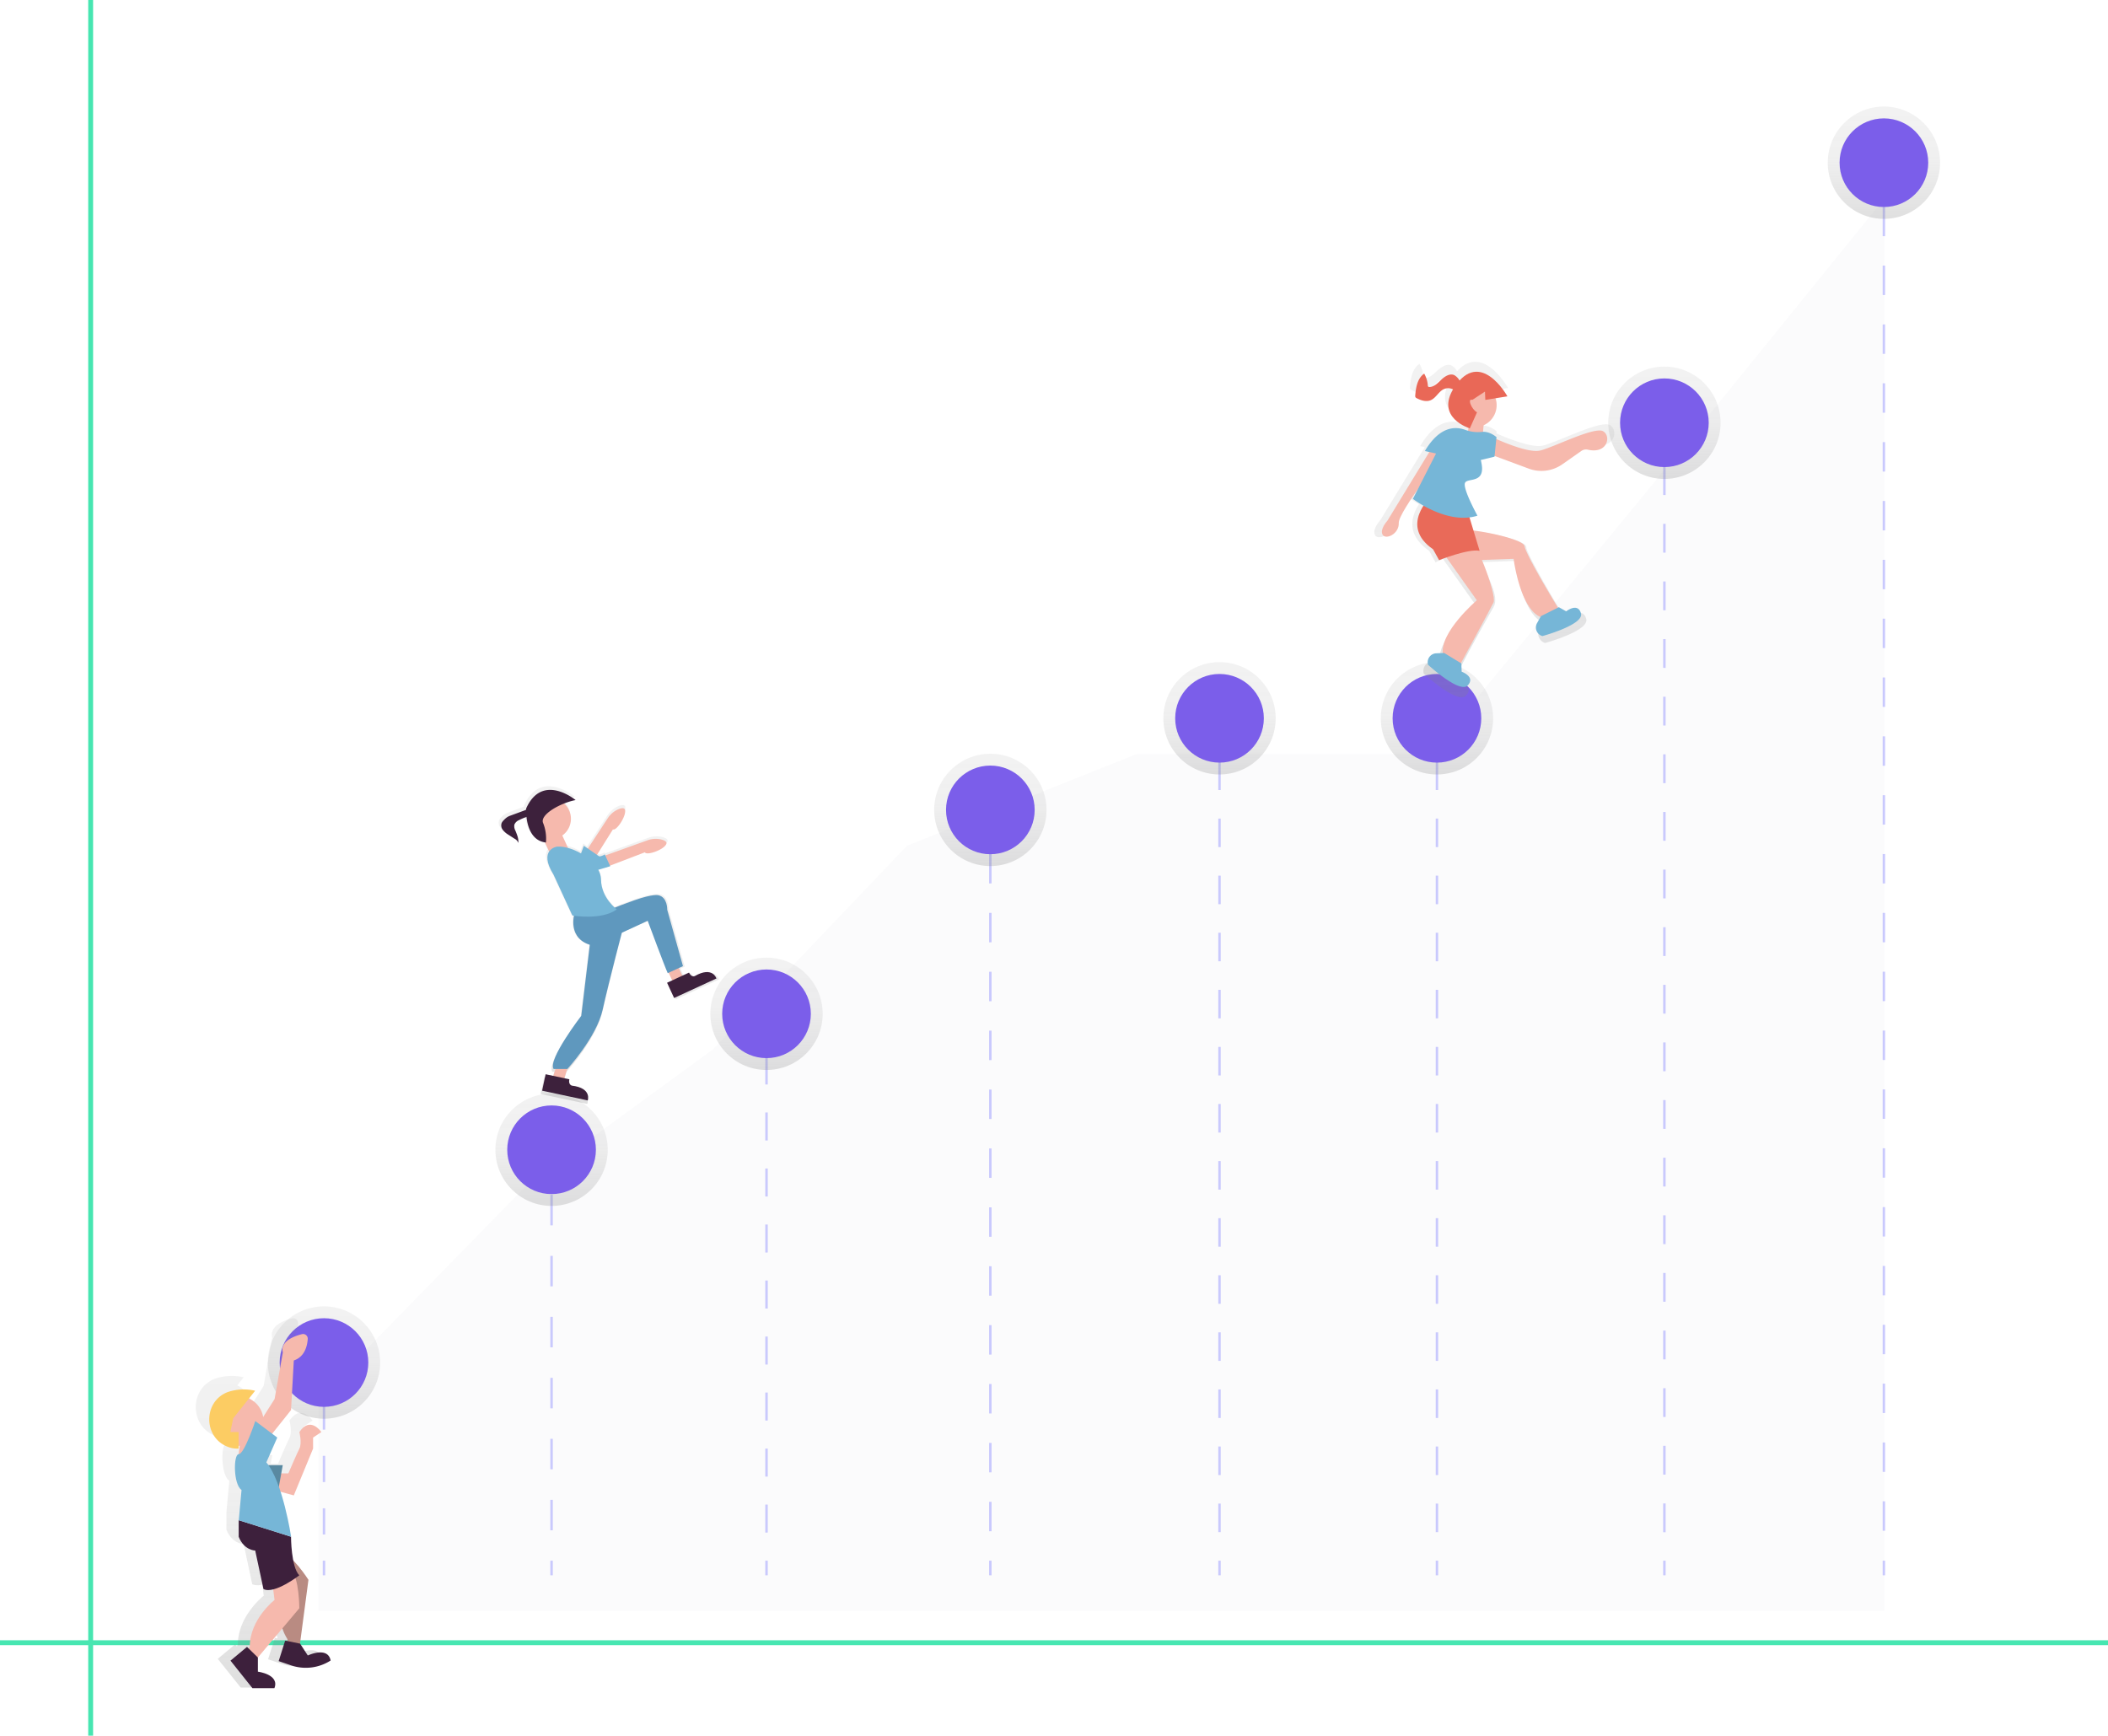 <svg id="764c810a-bab7-4802-bb71-9ae745d19308" data-name="Layer 1" xmlns="http://www.w3.org/2000/svg" xmlns:xlink="http://www.w3.org/1999/xlink" width="864" height="711.45" viewBox="0 0 864 711.45"><defs><linearGradient id="6291c723-99b1-4c03-941d-496de5831e5b" x1="132.79" y1="581.52" x2="132.79" y2="535.49" gradientUnits="userSpaceOnUse"><stop offset="0" stop-color="gray" stop-opacity=".25"/><stop offset=".54" stop-color="gray" stop-opacity=".12"/><stop offset="1" stop-color="gray" stop-opacity=".1"/></linearGradient><linearGradient id="d71a292b-8820-41bb-9dc7-f2a60c9bc3ee" x1="226.07" y1="494.3" x2="226.07" y2="448.27" xlink:href="#6291c723-99b1-4c03-941d-496de5831e5b"/><linearGradient id="b07f20a8-6543-470a-b5cb-0fb096405c43" x1="314.17" y1="438.58" x2="314.17" y2="392.55" xlink:href="#6291c723-99b1-4c03-941d-496de5831e5b"/><linearGradient id="6aa14577-3b42-4412-9e15-884b541593a4" x1="405.91" y1="355" x2="405.91" y2="308.96" xlink:href="#6291c723-99b1-4c03-941d-496de5831e5b"/><linearGradient id="1a6e75f4-7702-493f-91f8-23b75c57202e" x1="499.84" y1="317.44" x2="499.84" y2="271.41" xlink:href="#6291c723-99b1-4c03-941d-496de5831e5b"/><linearGradient id="69f09af1-cb6e-46b3-b82f-41ad580f3435" x1="588.96" y1="317.44" x2="588.96" y2="271.41" xlink:href="#6291c723-99b1-4c03-941d-496de5831e5b"/><linearGradient id="7e3938da-b13a-4438-a481-60c575731d4d" x1="682.18" y1="196.31" x2="682.18" y2="150.27" xlink:href="#6291c723-99b1-4c03-941d-496de5831e5b"/><linearGradient id="877f8c01-43d1-4197-b7a7-c36397a45ebe" x1="772.15" y1="89.71" x2="772.15" y2="43.67" xlink:href="#6291c723-99b1-4c03-941d-496de5831e5b"/><linearGradient id="10bcfed7-88a8-49e0-b2e6-536eb8b38eb5" x1="1136.24" y1="225.44" x2="1136.24" y2="88.25" gradientTransform="translate(-360.39 200.13) rotate(-2.32)" xlink:href="#6291c723-99b1-4c03-941d-496de5831e5b"/><linearGradient id="4ff5d749-7ea3-4c65-a2ea-5005e9b55377" x1="274.12" y1="785.99" x2="274.12" y2="634.59" xlink:href="#6291c723-99b1-4c03-941d-496de5831e5b"/><linearGradient id="89b43f60-1d31-4d7f-abff-96bbef0aad5c" x1="417.52" y1="546.79" x2="417.52" y2="416.57" xlink:href="#6291c723-99b1-4c03-941d-496de5831e5b"/></defs><title>growing</title><polygon points="130.53 660.4 130.53 573.19 215.74 485.97 292.09 430.25 371.76 346.66 465.82 309.11 586.43 309.11 686.02 187.97 772.33 81.37 772.33 660.4 130.53 660.4" fill="#eceff1" opacity=".2"/><g opacity=".2"><line x1="132.79" y1="558.51" x2="132.79" y2="645.72" fill="#7b5eea"/><line x1="132.79" y1="558.51" x2="132.79" y2="564.51" fill="none" stroke="blue" stroke-miterlimit="10"/><line x1="132.79" y1="575.25" x2="132.79" y2="634.35" fill="none" stroke="blue" stroke-miterlimit="10" stroke-dasharray="10.75 10.75"/><line x1="132.79" y1="639.72" x2="132.79" y2="645.72" fill="none" stroke="blue" stroke-miterlimit="10"/><line x1="226.07" y1="471.29" x2="226.07" y2="645.72" fill="#7b5eea"/><line x1="226.07" y1="471.29" x2="226.07" y2="477.29" fill="none" stroke="blue" stroke-miterlimit="10"/><line x1="226.07" y1="489.78" x2="226.07" y2="633.48" fill="none" stroke="blue" stroke-miterlimit="10" stroke-dasharray="12.5 12.5"/><line x1="226.07" y1="639.72" x2="226.07" y2="645.72" fill="none" stroke="blue" stroke-miterlimit="10"/><line x1="314.17" y1="415.56" x2="314.17" y2="645.72" fill="#7b5eea"/><line x1="314.17" y1="415.56" x2="314.17" y2="421.56" fill="none" stroke="blue" stroke-miterlimit="10"/><line x1="314.17" y1="433.05" x2="314.17" y2="633.98" fill="none" stroke="blue" stroke-miterlimit="10" stroke-dasharray="11.48 11.48"/><line x1="314.17" y1="639.72" x2="314.17" y2="645.72" fill="none" stroke="blue" stroke-miterlimit="10"/><line x1="405.91" y1="331.98" x2="405.91" y2="645.72" fill="#7b5eea"/><line x1="405.91" y1="331.98" x2="405.91" y2="337.98" fill="none" stroke="blue" stroke-miterlimit="10"/><line x1="405.91" y1="350.05" x2="405.91" y2="633.69" fill="none" stroke="blue" stroke-miterlimit="10" stroke-dasharray="12.07 12.07"/><line x1="405.91" y1="639.72" x2="405.91" y2="645.72" fill="none" stroke="blue" stroke-miterlimit="10"/><line x1="499.84" y1="294.43" x2="499.84" y2="645.72" fill="#7b5eea"/><line x1="499.84" y1="294.43" x2="499.84" y2="300.43" fill="none" stroke="blue" stroke-miterlimit="10"/><line x1="499.84" y1="312.13" x2="499.84" y2="633.87" fill="none" stroke="blue" stroke-miterlimit="10" stroke-dasharray="11.7 11.7"/><line x1="499.84" y1="639.72" x2="499.84" y2="645.72" fill="none" stroke="blue" stroke-miterlimit="10"/><line x1="588.96" y1="294.43" x2="588.96" y2="645.72" fill="#7b5eea"/><line x1="588.96" y1="294.43" x2="588.96" y2="300.43" fill="none" stroke="blue" stroke-miterlimit="10"/><line x1="588.96" y1="312.13" x2="588.96" y2="633.87" fill="none" stroke="blue" stroke-miterlimit="10" stroke-dasharray="11.7 11.7"/><line x1="588.96" y1="639.72" x2="588.96" y2="645.72" fill="none" stroke="blue" stroke-miterlimit="10"/><line x1="682.18" y1="173.29" x2="682.18" y2="645.72" fill="#7b5eea"/><line x1="682.18" y1="173.29" x2="682.18" y2="179.29" fill="none" stroke="blue" stroke-miterlimit="10"/><line x1="682.18" y1="191.1" x2="682.18" y2="633.82" fill="none" stroke="blue" stroke-miterlimit="10" stroke-dasharray="11.81 11.81"/><line x1="682.18" y1="639.72" x2="682.18" y2="645.72" fill="none" stroke="blue" stroke-miterlimit="10"/><line x1="772.15" y1="66.69" x2="772.15" y2="645.72" fill="#7b5eea"/><line x1="772.15" y1="66.69" x2="772.15" y2="72.69" fill="none" stroke="blue" stroke-miterlimit="10"/><line x1="772.15" y1="84.75" x2="772.15" y2="633.69" fill="none" stroke="blue" stroke-miterlimit="10" stroke-dasharray="12.06 12.06"/><line x1="772.15" y1="639.72" x2="772.15" y2="645.72" fill="none" stroke="blue" stroke-miterlimit="10"/></g><circle cx="132.79" cy="558.51" r="23.02" fill="url(#6291c723-99b1-4c03-941d-496de5831e5b)"/><circle cx="226.07" cy="471.29" r="23.02" fill="url(#d71a292b-8820-41bb-9dc7-f2a60c9bc3ee)"/><circle cx="314.17" cy="415.56" r="23.02" fill="url(#b07f20a8-6543-470a-b5cb-0fb096405c43)"/><circle cx="405.91" cy="331.98" r="23.02" fill="url(#6aa14577-3b42-4412-9e15-884b541593a4)"/><circle cx="499.84" cy="294.43" r="23.02" fill="url(#1a6e75f4-7702-493f-91f8-23b75c57202e)"/><circle cx="588.96" cy="294.43" r="23.02" fill="url(#69f09af1-cb6e-46b3-b82f-41ad580f3435)"/><circle cx="682.18" cy="173.29" r="23.02" fill="url(#7e3938da-b13a-4438-a481-60c575731d4d)"/><circle cx="772.15" cy="66.69" r="23.02" fill="url(#877f8c01-43d1-4197-b7a7-c36397a45ebe)"/><circle cx="132.79" cy="558.51" r="18.17" fill="#7b5eea"/><circle cx="226.07" cy="471.29" r="18.17" fill="#7b5eea"/><circle cx="314.17" cy="415.56" r="18.17" fill="#7b5eea"/><circle cx="405.91" cy="331.98" r="18.17" fill="#7b5eea"/><circle cx="499.84" cy="294.43" r="18.17" fill="#7b5eea"/><circle cx="588.96" cy="294.43" r="18.17" fill="#7b5eea"/><circle cx="682.18" cy="173.29" r="18.17" fill="#7b5eea"/><circle cx="772.15" cy="66.69" r="18.17" fill="#7b5eea"/><path d="M827.92 268.54c-3.72-2.27-21.51 6.93-27.51 8.38-4.39 1.07-14.17-2.85-19.09-5l.09-.87s-2.77-2.54-6.11-2.3c2.77-3 4.74-8.79 4.79-14.44l6-1s-10.27-18.6-20.92-6.84a5 5 0 00-2.32-2.42c-1.94-.78-4 .58-5.57 2s-3.14 3.15-5.23 3.17a.72.72.0 01-.44-.1.83.83.0 01-.24-.64 12.09 12.09.0 00-1.58-5.09c-2.95 2-3.63 6-3.91 9.6a1.29 1.29.0 00.06.64 1.27 1.27.0 00.62.53c1.87 1 4.1 1.67 6 .86 2.33-1 3.45-3.77 5.74-4.83a4.61 4.61.0 014 .13c-5.11 8.73.52 13.53 4.37 15.63a11.45 11.45.0 00.69 1.83c-4.22-1.49-11-1.41-17.28 9.35l1.92.4-18.24 29.93s-3.48 3.77-2.17 6.14 7.25-.29 7.06-5.13c-.09-2.15 4-8.54 8.49-15L745 297.94a45.17 45.17.0 004.61 3c-3 4.55-5.66 12.33 4.15 19.09l2.61 4.74s1.25-.61 3.07-1.38l.62.88c1.75 2.74.66.93.66.93l12.1 17.06s-15.68 13.41-14.81 23l-2.87.12a3.89 3.89.0 00-3.58 5s13.84 12.76 17.32 9-2.66-5.95-2.66-5.95l-.15-3.63-.26-.16c1.83-4.43 12.67-23.63 14.31-26.45 2.25-3.88-1.08-10.11-4.83-18.5l13.57-.49s2.7 21.37 11.62 25.31l.16-.08L799 352.14a3.89 3.89.0 002.32 5.68s18.16-4.93 16.82-9.88-6.45-.91-6.45-.91l-3.15-1.8-.42.21c-1.84-2.68-14.51-24.26-14.54-26.9s-13.73-5.87-23.53-6.83l-1.18-5.64a19.42 19.42.0 004.2-.79s-6.53-11.84-5.42-14.31 9.72.82 6.86-10l6-1.45v-.24l16.3 6a13 13 0 0012-1.56l10.89-7.64C829.57 279.37 831.64 270.81 827.92 268.54z" transform="translate(-168 -94.27)" fill="url(#10bcfed7-88a8-49e0-b2e6-536eb8b38eb5)"/><path d="M769.21 273.41a57.33 57.33.0 012-8.35c1.12-3 5 1.87 5 1.87l-.63 7.73z" transform="translate(-168 -94.27)" fill="#f6b9ad"/><circle cx="772.39" cy="260.38" r="9.04" transform="translate(-206.55 248.31) rotate(-24.42)" fill="#f6b9ad"/><path d="M764.12 324.21l24.26-.87s2.54 20.09 10.92 23.8l7.41-3.51s-13.08-21.31-13.85-25.55c-.61-3.36-27.89-8.78-29.65-5.85-1.12 1.86-1.6 6.24-1.81 9.19A2.62 2.62.0 00764.12 324.21z" transform="translate(-168 -94.27)" fill="#f6b9ad"/><path d="M776.89 275.2a3.39 3.39.0 014.1-1.1c4.51 2 14 5.88 18.27 4.85 5.64-1.37 22.36-10 25.86-7.88 3.32 2 1.73 9.38-6.34 7.52a3.33 3.33.0 00-2.65.54l-7.79 5.46a14.91 14.91.0 01-13.74 1.78l-16.17-6a3.4 3.4.0 01-1.56-5.2z" transform="translate(-168 -94.27)" fill="#f6b9ad"/><path d="M755.89 276.16l-19.21 31.51s-3.27 3.55-2 5.77 6.82-.28 6.63-4.82 19.3-29.24 19.3-29.24z" transform="translate(-168 -94.27)" fill="#f6b9ad"/><path d="M757.6 318.2l15.7 22.13s-15.4 13.15-13.9 22.19l7 4.27s12.55-23 13.76-25.6c1.44-3.09-8-28.13-11.38-28S757.6 318.2 757.6 318.2z" transform="translate(-168 -94.27)" fill="#f6b9ad"/><path d="M785.84 256.73s-11.06-20-21.78-3.67c-8.12 12.41 6.37 16.81 6.37 16.81l3.13-7-2.46-4.45 5.54-3.64.14 3.41z" transform="translate(-168 -94.27)" fill="#e96857"/><path d="M766.56 251a5.72 5.72.0 00-2.57-3c-1.82-.74-3.81.55-5.23 1.9s-2.95 3-4.91 3a.68.68.0 01-.41-.09.78.78.0 01-.22-.6 11.37 11.37.0 00-1.49-4.79c-2.77 1.91-3.42 5.67-3.67 9a1.22 1.22.0 00.06.6 1.19 1.19.0 00.58.49c1.76.91 3.86 1.57 5.68.81 2.19-.91 3.25-3.54 5.39-4.54a4.35 4.35.0 014.31.42c.92.67 1.77 1.78 2.9 1.61C769.72 255.45 767.05 252 766.56 251z" transform="translate(-168 -94.27)" fill="#e96857"/><path d="M754.5 297.84s-13.18 11.92.88 21.59l2.46 4.45s12-4.79 16.61-3.83l-6.21-20.49z" transform="translate(-168 -94.27)" fill="#e96a59"/><path d="M768.38 270.41C764.42 269 758 269 752 279.16l4.59 1-9.49 18.6s14.1 10.81 26.46 6.89c0 0-6.14-11.13-5.1-13.45s9.14.77 6.45-9.37l5.64-1.37.81-8s-2.76-2.54-6-2.15A15.1 15.1.0 01768.38 270.41z" transform="translate(-168 -94.27)" fill="#76b6d7"/><path d="M759.94 361.93l-3.27.13a3.66 3.66.0 00-3.36 4.69h0s13 12 16.28 8.45-2.5-5.59-2.5-5.59l-.14-3.41z" transform="translate(-168 -94.27)" fill="#76b6d7"/><path d="M799.59 346.82 798 349.66a3.66 3.66.0 002.18 5.34h0s17.07-4.63 15.81-9.29-6.06-.85-6.06-.85l-3-1.7z" transform="translate(-168 -94.27)" fill="#76b6d7"/><path d="M772.84 259.49c1 1.27 1.57 2.84 1.29 3.51s-1.3.17-2.29-1.1-1.57-2.83-1.29-3.5S771.85 258.22 772.84 259.49z" transform="translate(-168 -94.27)" fill="#f6b9ad"/><line x1="37.16" x2="37.16" y2="711.45" fill="none" stroke="#47e6b1" stroke-miterlimit="10" stroke-width="2"/><line y1="673.35" x2="864" y2="673.35" fill="none" stroke="#47e6b1" stroke-miterlimit="10" stroke-width="2"/><path d="M290.27 772 287 767l3.6-27.25a60.36 60.36.0 00-6.47-8.25 60.66 60.66.0 01-1-10.21 138.45 138.45.0 00-4.49-19.2l5.67 1.55 8.24-20v-4.71l3.53-2.35s-4.71-7.06-9.42.0c0 0 1.18 4.71.0 7.06s-4.71 10.6-4.71 10.6h-3l.64-3.53h-6.16c-.3-.42-.6-.82-.91-1.18l4.71-10.6L275 677.2l8.09-10.12 1.18-21.19c4.68-1.56 5.74-6.22 5.93-9.19a2 2 0 00-2.51-2c-10.16 2.6-8.12 7.71-8.12 7.71l-3.53 20L271.21 670a10.59 10.59.0 00-6-7.86l2.66-3.32a21.38 21.38.0 00-11.72.57c-10.55 4-10.53 19.35.0 23.4a10.56 10.56.0 004.65.76v-1.18h.44c-.18 1.1-.35 2.33-.44 3.55h0c-2.35.0-2.35 13 1.18 15.3l-1.18 13v7.06c2.35 5.89 7.06 5.89 7.06 5.89l3.53 16.48a6.12 6.12.0 004.14.12l.57 4.58s-10.6 8.24-10.6 20l-.39.77-.79-.77-7.06 5.89L266.66 786h9.42c2.35-5.89-7.06-7.06-7.06-7.06v-6.05h0l10.47-12.43a20.36 20.36.0 002.15 4.55l.09.86-1.08-.22-2.78 8.76 5.36 1.82a19.6 19.6.0 0016.85-2C298.84 767.95 290.27 772 290.27 772z" transform="translate(-168 -94.27)" fill="url(#4ff5d749-7ea3-4c65-a2ea-5005e9b55377)"/><path d="M266.91 683.59s-2.56 10.74.0 12.27l7.67-4.6-5.11-9.72z" transform="translate(-168 -94.27)" fill="#f6b9ad"/><path d="M299.71 681.28s-4.52-6.77-9 0c0 0 1.13 4.52.0 6.77s-4.52 10.16-4.52 10.16H276v5.64l12.42 3.39 7.9-19.19v-4.52z" transform="translate(-168 -94.27)" fill="#f6b9ad"/><polygon points="115.9 600.55 113.64 612.97 104.61 610.71 104.61 600.55 115.9 600.55" fill="#5989a1"/><circle cx="97.84" cy="582.49" r="10.16" fill="#f6b9ad"/><path d="M263.58 675.63l9-11.29a20.5 20.5.0 00-11.24.54c-10.11 3.84-10.09 18.56.0 22.43a10.12 10.12.0 004.46.73v-6.77h-3.39z" transform="translate(-168 -94.27)" fill="#fccc63"/><path d="M288.42 651.93l-1.13 20.32-9 11.29-5.64-3.39 7.9-12.42 3.39-19.19s-2-4.89 7.79-7.39a1.92 1.92.0 012.41 2C293.92 646 292.9 650.43 288.42 651.93z" transform="translate(-168 -94.27)" fill="#f6b9ad"/><path d="M278.22 737.49l5.81 7s-4.31 12.13 1.77 21.64l.26 2.51 4.68 1 3.68-27.8s-6.68-10.47-11.36-11.5z" transform="translate(-168 -94.27)" fill="#b98b82"/><path d="M291 768l3.16 4.86s8.22-3.91 9.35 2.06h0a18.79 18.79.0 01-16.16 2l-5.14-1.75 2.67-8.4z" transform="translate(-168 -94.27)" fill="#3d203c"/><path d="M279.39 741.11l1.13 9s-10.16 7.9-10.16 19.19l-1.13 2.26 3.39 3.39 18.06-21.45s0-12.42-3.39-15.8z" transform="translate(-168 -94.27)" fill="#f6b9ad"/><path d="M273.7 773.69v5.8s9 1.13 6.77 6.77h-9l-9-11.29 6.77-5.64z" transform="translate(-168 -94.27)" fill="#3d203c"/><path d="M290.67 740s-10.16 7.9-14.68 5.64l-3.39-15.8s-4.52.0-6.77-5.64V717.4l21.45 6.77S287.29 736.59 290.67 740z" transform="translate(-168 -94.27)" fill="#3d203c"/><path d="M281.64 683.53l-9-6.77s-4.52 13.55-6.77 13.55S263.58 702.73 267 705l-1.13 12.42 21.45 6.77s-3.39-22.58-10.16-30.48z" transform="translate(-168 -94.27)" fill="#76b6d7"/><path d="M453.57 494.68s-1.42.65-2.4-1.48l-2.84 1.31-1.47-3.2 1.78-.82L442 466.85s.17-5.24-3.66-6.06c0 0-2.08-.77-10.21 2.12-3.41 1.21-6.13 2.26-8.16 3.07-1.77-1.6-5.66-5.78-5.74-11.73a9 9 0 00-1.16-4.16l5-1.5-.11-.24 14.64-5.6c.65 1.42 7.37-.82 8.85-3.22.68-1.1-.43-1.74-1.82-2.12a10 10 0 00-6 .3L416 444.07l-.21-.45a5.22 5.22.0 01-2.28.88l-1-.69 6.69-10.68c1.38.74 5.4-5.09 5.13-7.89-.12-1.29-1.39-1.14-2.73-.6a10 10 0 00-4.58 3.83l-8.34 12.71L407.07 440l-1.19 3.2a23.72 23.72.0 00-5.5-2.31L398 435.75a8.59 8.59.0 00.75-13.45 27 27 0 014.86-1.46s-14-11.64-20.76 3.54c0 0 0 .16.0.43-.28.13-.54.26-.76.34l-5.75 2.19a8.28 8.28.0 00-1.22.54 7.79 7.79.0 00-1.62 1.37 4.31 4.31.0 00-.9 1.18 3 3 0 00.51 3 8.92 8.92.0 002.42 2l2.43 1.57a3.08 3.08.0 011.6 1.81c.22-1.79-.54-3.54-1.23-5.21a3.81 3.81.0 01-.4-2.5 3.59 3.59.0 012-1.9 21.46 21.46.0 013.09-1.3c.43 3.9 2 9.79 7.69 10.7l1.8 3.9c-1.08 1.66-1.29 4.6 1.91 9.75l7.86 17 .67.1c-.51 2.57-1.14 9.65 6.62 12.17L406 511.31s-14.17 18.47-11.61 22.3h.84l-.91 2.91-3.26-.69-1.46 6.88 19.12 4.06s1.9-5.19-6.67-6.21c0 0-1.53-.32-1-2.62l-2.08-.44 1.21-3.89h0s12.22-13.35 14.78-24.86c2-8.8 6.15-25.08 8-32.25l10.91-5s7.09 19.12 8.4 22l.36-.16 1.47 3.2-2.13 1 2.95 6.39 17.75-8.18S461.06 490.37 453.57 494.68z" transform="translate(-168 -94.27)" fill="url(#89b43f60-1d31-4d7f-abff-96bbef0aad5c)"/><rect x="442.61" y="491.5" width="4.59" height="4.59" transform="translate(-333.85 137.31) rotate(-24.75)" fill="#f6b9ad"/><rect x="395.7" y="528.8" width="4.59" height="8.02" transform="translate(8.85 -188.66) rotate(17.34)" fill="#f6b9ad"/><circle cx="393.59" cy="429.93" r="8.41" transform="translate(-311.83 109.96) rotate(-24.75)" fill="#f6b9ad"/><rect x="392.01" y="433.76" width="7.64" height="12.99" transform="translate(-315.94 111.85) rotate(-24.75)" fill="#f6b9ad"/><path d="M415 445.31l18.37-6.59a9.78 9.78.0 015.82-.3c1.36.37 2.44 1 1.78 2.07-1.44 2.35-8 4.53-8.65 3.14l-16.1 6.16z" transform="translate(-168 -94.27)" fill="#f6b9ad"/><path d="M403.47 468.71s-3.42 10.83 7.79 13.24l22.21-10.24s6.93 18.68 8.21 21.46l6.25-2.88-6.45-23.11s.16-5.12-3.57-5.93c0 0-2-.75-10 2.08s-12.12 4.74-12.12 4.74z" transform="translate(-168 -94.27)" fill="#5f98be"/><path d="M403.93 422.22s-13.66-11.38-20.28 3.46c0 0-.75 13 8.11 13.93a17.3 17.3.0 00-1.12-7.9C389 428.25 397.73 423.39 403.93 422.22z" transform="translate(-168 -94.27)" fill="#3d213c"/><path d="M377.27 428.57a8.1 8.1.0 00-1.19.53 7.61 7.61.0 00-1.58 1.34 4.21 4.21.0 00-.88 1.16 3 3 0 00.5 2.9 8.72 8.72.0 002.36 2l2.38 1.54a3 3 0 011.57 1.77c.21-1.75-.53-3.46-1.2-5.09a3.73 3.73.0 01-.4-2.44 3.51 3.51.0 011.94-1.86 21 21 0 013.05-1.28 6.82 6.82.0 001.53-.62 1.89 1.89.0 00.93-1.3 1.42 1.42.0 00-.92-1.46c-.72-.2-1.78.48-2.46.74z" transform="translate(-168 -94.27)" fill="#3d213c"/><path d="M450.41 492.94l-9 4.16 2.88 6.25 17.35-8s-1.55-5.18-8.86-1C452.75 494.38 451.36 495 450.41 492.94z" transform="translate(-168 -94.27)" fill="#3d213c"/><path d="M405.25 445.17s8.17 1.29 10.62-.69l2.24 4.86-10.36 3.09z" transform="translate(-168 -94.27)" fill="#76b6d7"/><path d="M396.31 441.3s-7.9 1.12-1.39 11.58l7.68 16.66s11.9 2.09 18.2-2.5c0 0-6.35-4.65-6.45-12.17s-11.53-14.05-18.04-13.57z" transform="translate(-168 -94.27)" fill="#76b6d7"/><path d="M410 479.4l-3.75 31.24s-13.84 18-11.34 21.8h5.65s11.95-13 14.45-24.3 8.75-35 8.75-35z" transform="translate(-168 -94.27)" fill="#5f98be"/><path d="M401.35 536.67l-9.72-2.06-1.43 6.73 18.69 4s1.86-5.07-6.52-6.07C402.37 539.23 400.87 538.91 401.35 536.67z" transform="translate(-168 -94.27)" fill="#3d213c"/><path d="M406.38 446l10.71-16.32a9.78 9.78.0 014.47-3.74c1.31-.53 2.54-.67 2.66.58.26 2.74-3.67 8.44-5 7.72l-9.15 14.6z" transform="translate(-168 -94.27)" fill="#f6b9ad"/><polygon points="237.47 351.63 239.3 346.69 247.31 352.22 240.43 355.73 237.47 351.63" fill="#76b6d7"/></svg>